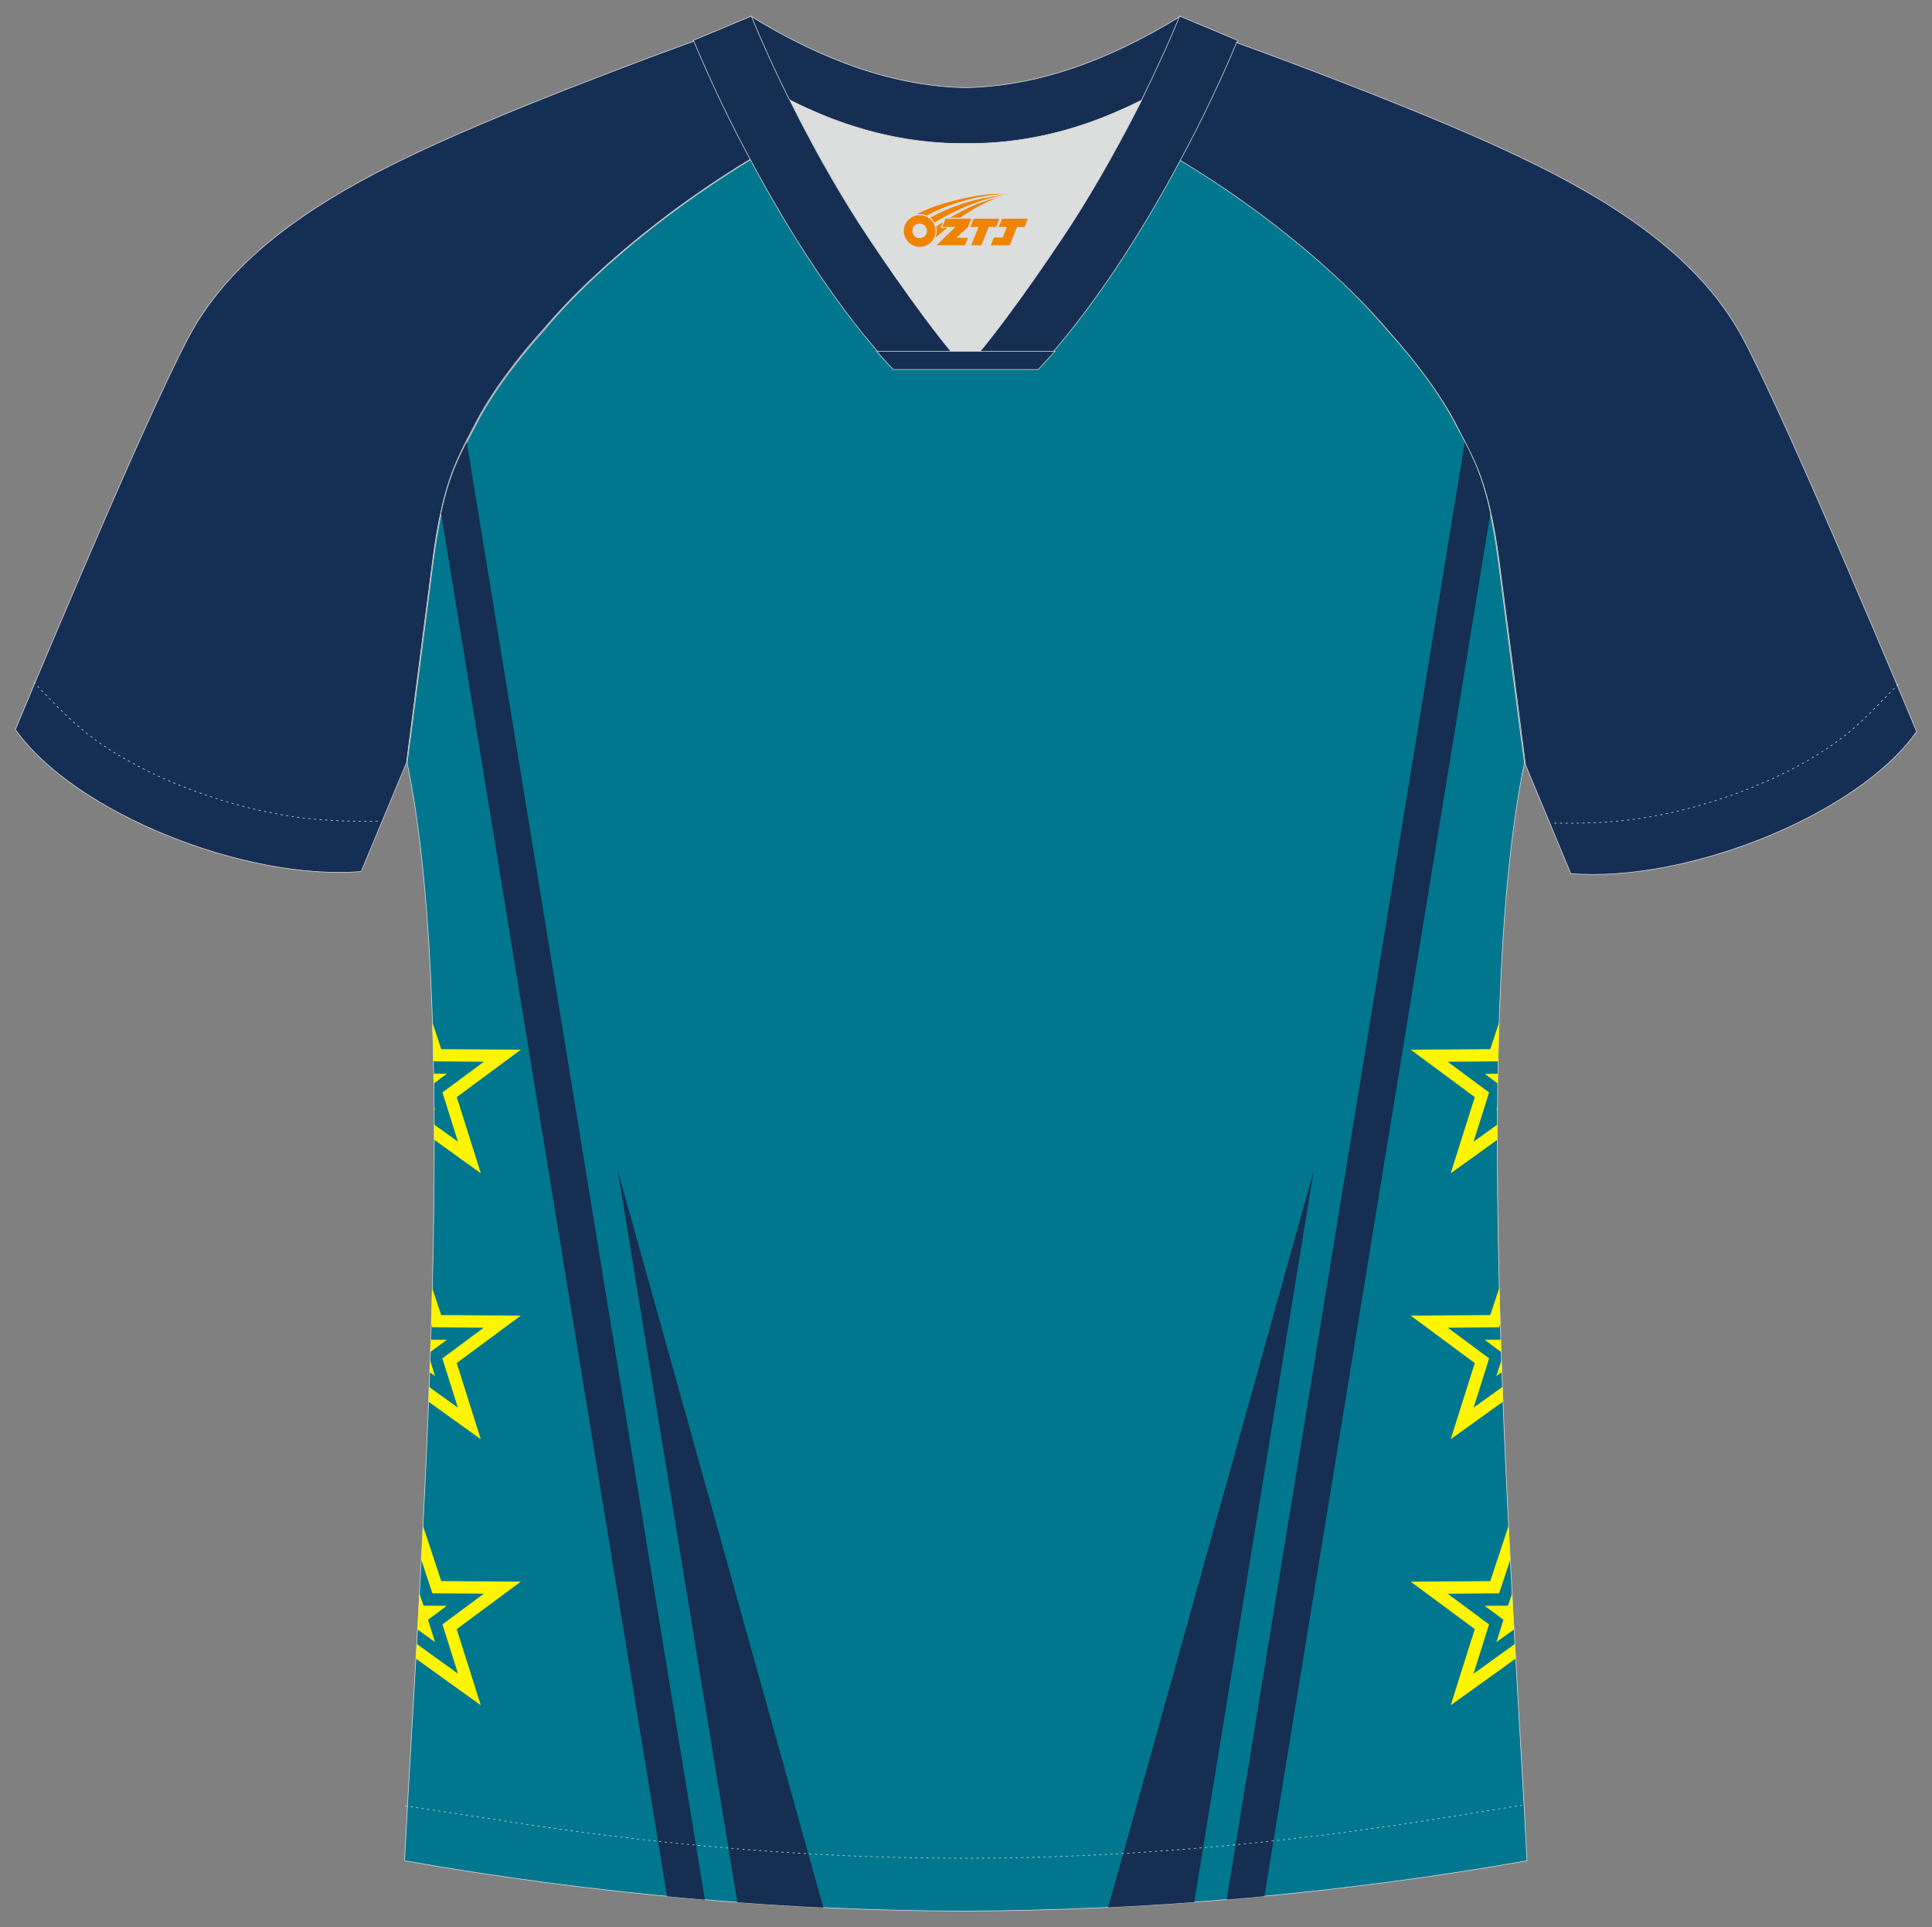 <?xml version="1.0" encoding="utf-8"?>
<!-- Generator: Adobe Illustrator 24.0.0, SVG Export Plug-In . SVG Version: 6.00 Build 0)  -->
<svg xmlns="http://www.w3.org/2000/svg" xmlns:xlink="http://www.w3.org/1999/xlink" version="1.1" id="图层_1" x="0px" y="0px" width="374px" height="373px" viewBox="0 0 374 373" enable-background="new 0 0 374 373" xml:space="preserve">
<rect x="0" y="0" width="374" height="373" fill="#808080" stroke="none"/>
<g>
	
		<path fill-rule="evenodd" clip-rule="evenodd" fill="#00778E" stroke="#DCDDDD" stroke-width="0.118" stroke-miterlimit="22.926" d="   M290.04,108.55c1.27,10.04,4.77,37.12,5.07,39.07c-10.72,51.74-2.14,159.8,0.49,212.51c-36.25,6.43-74.35,9.65-108.64,9.74   c-34.3,0-72.3-3.31-108.64-9.74c2.63-52.71,11.21-160.77,0.49-212.51c0.29-1.95,3.8-29.04,5.07-39.07   c0.88-6.72,2.24-13.84,4.77-19.39c0.97-2.24,2.14-4.38,3.31-6.63c3.22-6.43,8.67-13.45,13.45-18.71   c11.01-13.25,28.65-26.6,44.04-35.37c0.97-0.49-0.97-15.2-0.1-15.69c3.9,3.31,24.85,3.22,29.91,6.04l-2.63,0.68   c6.04,2.83,12.76,4.19,19.39,4.19c6.63,0-2.73-1.36,3.31-4.19l5.65-2.44c5.07-2.83,15.98-2.24,19.88-5.55   c0.68,0.39-1.95,16.17-1.17,16.56c15.69,8.67,33.52,22.22,44.72,35.66c4.87,5.26,10.33,12.28,13.54,18.71   c1.27,2.14,2.34,4.38,3.31,6.63C287.8,94.62,289.16,101.83,290.04,108.55z"/>
	<g>
		<path fill-rule="evenodd" clip-rule="evenodd" fill="#152E51" d="M90.36,85.58l46.09,282.1c-2.43-0.21-4.87-0.42-7.32-0.66    L85.4,99.41c0.8-3.67,1.84-7.2,3.23-10.25C89.16,87.95,89.75,86.77,90.36,85.58z"/>
		<path fill-rule="evenodd" clip-rule="evenodd" fill="#152E51" d="M119.59,226.55l39.8,142.65c-5.51-0.26-11.06-0.61-16.66-1.02    L119.59,226.55z"/>
		<path fill-rule="evenodd" clip-rule="evenodd" fill="#FFF500" d="M80.49,321.08l0.06-0.04l12.52,9l-4.66-14.74l12.4-9.18    L85.42,306l-3.54-10.69c-0.11,2.2-0.22,4.38-0.33,6.55l2.16,6.51l9.96,0.07l-8.02,5.94l3.01,9.54l-7.99-5.75L80.49,321.08    L80.49,321.08z M80.81,315.36c0.13-2.29,0.26-4.62,0.38-6.97l0.79,2.37l4.52,0.03l-3.64,2.7l1.36,4.33    C83.09,317,81.95,316.18,80.81,315.36z"/>
		<path fill-rule="evenodd" clip-rule="evenodd" fill="#FFF500" d="M82.95,271.28l10.12,7.27l-4.66-14.74l12.4-9.18l-15.4-0.11    l-1.75-5.27c-0.06,2.32-0.12,4.65-0.19,6.97l0.22,0.67l9.96,0.07l-8.02,5.94l3.01,9.54l-5.59-4.02L82.95,271.28L82.95,271.28z     M83.17,265.57l0.08-2.33l0.98,3.09L83.17,265.57L83.17,265.57z M83.3,261.68l0.08-2.39l3.12,0.02L83.3,261.68z"/>
		<path fill-rule="evenodd" clip-rule="evenodd" fill="#FFF500" d="M84.05,220.59l9.03,6.49l-4.66-14.74l12.4-9.18l-15.4-0.11    l-1.72-5.19c0.08,2.49,0.15,5.01,0.2,7.56l9.77,0.07l-8.02,5.94l3.01,9.54l-4.61-3.32C84.04,218.62,84.05,219.6,84.05,220.59    L84.05,220.59z M84.02,214.7l0-0.51l0.21,0.66L84.02,214.7L84.02,214.7z M83.97,209.7c-0.01-0.63-0.02-1.26-0.03-1.9l2.56,0.02    L83.97,209.7z"/>
		<path fill-rule="evenodd" clip-rule="evenodd" fill="#152E51" d="M283.57,85.42l-46.11,282.23c2.43-0.2,4.87-0.42,7.31-0.65    L288.5,99.39c-0.8-3.71-1.84-7.27-3.23-10.33C284.74,87.84,284.18,86.62,283.57,85.42z"/>
		<path fill-rule="evenodd" clip-rule="evenodd" fill="#152E51" d="M254.32,226.55l-39.79,142.61c5.5-0.27,11.06-0.61,16.65-1.02    L254.32,226.55z"/>
		<path fill-rule="evenodd" clip-rule="evenodd" fill="#FFF500" d="M293.41,321.08l-0.06-0.04l-12.52,9l4.66-14.74l-12.4-9.18    l15.4-0.11l3.54-10.69c0.11,2.2,0.22,4.38,0.33,6.55l-2.16,6.51l-9.96,0.07l8.02,5.94l-3.01,9.54l7.99-5.75L293.41,321.08    L293.41,321.08z M292.71,308.39l-0.79,2.37l-4.52,0.03l3.64,2.7l-1.36,4.33c1.14-0.82,2.28-1.64,3.41-2.45    C292.96,313.07,292.83,310.74,292.71,308.39z"/>
		<path fill-rule="evenodd" clip-rule="evenodd" fill="#FFF500" d="M290.95,271.28l-10.12,7.27l4.66-14.74l-12.4-9.18l15.4-0.11    l1.75-5.27c0.06,2.32,0.12,4.65,0.19,6.97l-0.22,0.67l-9.96,0.07l8.02,5.94l-3.01,9.54l5.59-4.02L290.95,271.28L290.95,271.28z     M290.52,259.29l-3.12,0.02l3.19,2.37L290.52,259.29L290.52,259.29z M290.65,263.24l-0.98,3.09l1.06-0.76L290.65,263.24z"/>
		<path fill-rule="evenodd" clip-rule="evenodd" fill="#FFF500" d="M289.86,220.59l-9.03,6.49l4.66-14.74l-12.4-9.18l15.4-0.11    l1.72-5.19c-0.08,2.49-0.15,5.01-0.2,7.56l-9.77,0.07l8.02,5.94l-3.01,9.54l4.61-3.32C289.86,218.62,289.86,219.6,289.86,220.59    L289.86,220.59z M289.97,207.81l-2.56,0.02l2.53,1.88C289.94,209.07,289.96,208.44,289.97,207.81L289.97,207.81z M289.89,214.19    l-0.21,0.66l0.2-0.15L289.89,214.19z"/>
	</g>
	
		<path fill-rule="evenodd" clip-rule="evenodd" fill="#152E53" stroke="#DCDDDD" stroke-width="0.118" stroke-miterlimit="22.926" d="   M221.64,27.19c7.02-5.85,12.28-12.37,16.76-19.29c0,0,30.21,10.82,51.06,20.27c20.85,9.45,38.98,20.56,47.94,37.32   c8.96,16.76,33.62,76.1,33.62,76.1c-11.4,16.17-44.63,29.33-66.94,27.48l-8.77-21.05c0,0-3.7-28.84-5.07-39.27   c-0.88-6.72-2.24-13.84-4.77-19.39c-0.97-2.24-2.14-4.38-3.31-6.63c-3.22-6.43-8.67-13.45-13.45-18.71   C256.81,49.99,237.81,35.76,221.64,27.19z"/>
	
		<path fill-rule="evenodd" clip-rule="evenodd" fill="#152E53" stroke="#DCDDDD" stroke-width="0.118" stroke-miterlimit="22.926" d="   M152.36,26.8c-7.02-5.85-12.28-12.37-16.76-19.29c0,0-30.21,10.82-51.06,20.27C63.69,37.22,45.57,48.33,36.6,65.09   s-33.62,76.1-33.62,76.1c11.4,16.17,44.63,29.33,66.94,27.48l8.77-21.05c0,0,3.7-28.84,5.07-39.27c0.88-6.72,2.24-13.84,4.77-19.39   c0.97-2.24,2.14-4.38,3.31-6.63c3.22-6.43,8.67-13.45,13.45-18.71C117.19,49.6,136.19,35.37,152.36,26.8z"/>
	
		<path fill-rule="evenodd" clip-rule="evenodd" fill="none" stroke="#DCDDDD" stroke-width="0.118" stroke-miterlimit="22.926" stroke-dasharray="0.432,0.648" d="   M78.4,349.51c1.27,0.19,14.91,2.24,16.17,2.44c30.4,4.87,61,7.7,91.88,7.7c30.4,0,60.51-2.73,90.42-7.41   c1.75-0.29,15.88-2.53,17.64-2.83"/>
	
		<path fill-rule="evenodd" clip-rule="evenodd" fill="#152E52" stroke="#DCDDDD" stroke-width="0.118" stroke-miterlimit="22.926" d="   M146.03,15.5c13.45,8.28,27.09,12.37,40.92,12.28c13.74,0.1,27.38-3.9,40.92-12.28c1.75-6.82,0.68-12.37,0.68-12.37   c-14.42,8.87-27.96,13.54-41.61,13.84c-13.54-0.29-27.19-4.97-41.61-13.84C145.35,3.12,144.37,8.68,146.03,15.5z"/>
	<path fill-rule="evenodd" clip-rule="evenodd" fill="#DCDDDD" d="M217.64,20.95c-10.13,4.68-20.36,6.92-30.69,6.82   c-10.33,0.1-20.56-2.14-30.69-6.82c-1.17-0.49-2.34-1.07-3.41-1.66c3.99,8.09,8.57,16.17,13.35,23.77   c4.77,7.6,14.62,21.63,20.75,28.26v0.1c6.14-6.63,15.88-20.75,20.75-28.26c4.87-7.6,9.35-15.69,13.35-23.77l0,0   C219.98,19.88,218.81,20.46,217.64,20.95z"/>
	
		<path fill-rule="evenodd" clip-rule="evenodd" fill="#152E52" stroke="#DCDDDD" stroke-width="0.118" stroke-miterlimit="22.926" d="   M152.65,19c-2.63-5.36-5.07-10.62-7.21-15.88L134.24,7.8c3.12,7.5,6.82,15.3,10.91,22.9c8.09,15.2,17.73,29.91,27.77,40.73l14.03,0   v-0.1c-6.14-6.63-15.88-20.75-20.75-28.26c-4.87-7.6-9.35-15.69-13.35-23.77C152.75,19.2,152.75,19.1,152.65,19z"/>
	
		<path fill-rule="evenodd" clip-rule="evenodd" fill="#152E52" stroke="#DCDDDD" stroke-width="0.118" stroke-miterlimit="22.926" d="   M221.15,19c2.63-5.36,5.07-10.62,7.21-15.88l11.21,4.68c-3.12,7.5-6.82,15.3-10.91,22.9c-8.09,15.2-17.73,29.91-27.77,40.73   l-14.03,0v-0.1c6.14-6.63,15.88-20.75,20.75-28.26c4.87-7.6,9.35-15.69,13.45-23.77C221.05,19.2,221.15,19.1,221.15,19z"/>
	
		<path fill-rule="evenodd" clip-rule="evenodd" fill="#152E52" stroke="#DCDDDD" stroke-width="0.118" stroke-miterlimit="22.926" d="   M186.95,71.52h14.03c1.07-1.17,2.14-2.34,3.22-3.51h-14.23h-0.1h-5.94H169.7c1.07,1.17,2.14,2.44,3.22,3.51H186.95z"/>
	
	
		<path fill-rule="evenodd" clip-rule="evenodd" fill="none" stroke="#DCDDDD" stroke-width="0.118" stroke-miterlimit="22.926" stroke-dasharray="0.434,0.651" d="   M6.5,132.03c2.92,3.02,6.04,6.33,9.16,8.96c10.13,8.57,26.99,15.01,41.02,17.05c5.55,0.78,10.23,0.97,16.47,0.88"/>
	
		<path fill-rule="evenodd" clip-rule="evenodd" fill="none" stroke="#DCDDDD" stroke-width="0.118" stroke-miterlimit="22.926" stroke-dasharray="0.434,0.651" d="   M367.5,132.42c-2.92,2.92-6.04,6.33-9.16,8.96c-10.13,8.57-26.99,15.01-41.02,17.05c-5.55,0.78-10.23,0.97-16.47,0.88"/>
</g>
<g id="图层_x0020_1">
	<path fill="#F08300" d="M175.14,45.73c0.416,1.136,1.472,1.984,2.752,2.032c0.144,0,0.304,0,0.448-0.016h0.016   c0.016,0,0.064,0,0.128-0.016c0.032,0,0.048-0.016,0.08-0.016c0.064-0.016,0.144-0.032,0.224-0.048c0.016,0,0.016,0,0.032,0   c0.192-0.048,0.4-0.112,0.576-0.208c0.192-0.096,0.4-0.224,0.608-0.384c0.672-0.56,1.104-1.408,1.104-2.352   c0-0.224-0.032-0.448-0.08-0.672l0,0C180.98,43.85,180.93,43.68,180.85,43.5C180.38,42.41,179.3,41.65,178.03,41.65C176.34,41.65,174.96,43.02,174.96,44.72C174.96,45.07,175.02,45.41,175.14,45.73L175.14,45.73L175.14,45.73z M179.44,44.75L179.44,44.75C179.41,45.53,178.75,46.13,177.97,46.09C177.18,46.06,176.59,45.41,176.62,44.62c0.032-0.784,0.688-1.376,1.472-1.344   C178.86,43.31,179.47,43.98,179.44,44.75L179.44,44.75z"/>
	<polygon fill="#F08300" points="193.47,42.33 ,192.83,43.92 ,191.39,43.92 ,189.97,47.47 ,188.02,47.47 ,189.42,43.92 ,187.84,43.92    ,188.48,42.33"/>
	<path fill="#F08300" d="M195.44,37.6c-1.008-0.096-3.024-0.144-5.056,0.112c-2.416,0.304-5.152,0.912-7.616,1.664   C180.72,39.98,178.85,40.7,177.5,41.47C177.7,41.44,177.89,41.42,178.08,41.42c0.48,0,0.944,0.112,1.36,0.288   C183.54,39.39,190.74,37.34,195.44,37.6L195.44,37.6L195.44,37.6z"/>
	<path fill="#F08300" d="M180.91,43.07c4-2.368,8.88-4.672,13.488-5.248c-4.608,0.288-10.224,2-14.288,4.304   C180.43,42.38,180.7,42.7,180.91,43.07C180.91,43.07,180.91,43.07,180.91,43.07z"/>
	<polygon fill="#F08300" points="198.96,42.33 ,198.34,43.92 ,196.88,43.92 ,195.47,47.47 ,195.01,47.47 ,193.5,47.47 ,191.81,47.47    ,192.4,45.97 ,194.11,45.97 ,194.93,43.92 ,193.34,43.92 ,193.98,42.33"/>
	<polygon fill="#F08300" points="188.05,42.33 ,187.41,43.92 ,185.12,46.03 ,187.38,46.03 ,186.8,47.47 ,181.31,47.47 ,184.98,43.92    ,182.4,43.92 ,183.04,42.33"/>
	<path fill="#F08300" d="M193.33,38.19c-3.376,0.752-6.464,2.192-9.424,3.952h1.888C188.22,40.57,190.56,39.14,193.33,38.19z    M182.53,43.01C181.9,43.39,181.84,43.44,181.23,43.85c0.064,0.256,0.112,0.544,0.112,0.816c0,0.496-0.112,0.976-0.32,1.392   c0.176-0.16,0.32-0.304,0.432-0.4c0.272-0.24,0.768-0.64,1.6-1.296l0.32-0.256H182.05l0,0L182.53,43.01L182.53,43.01L182.53,43.01z"/>
</g>
</svg>